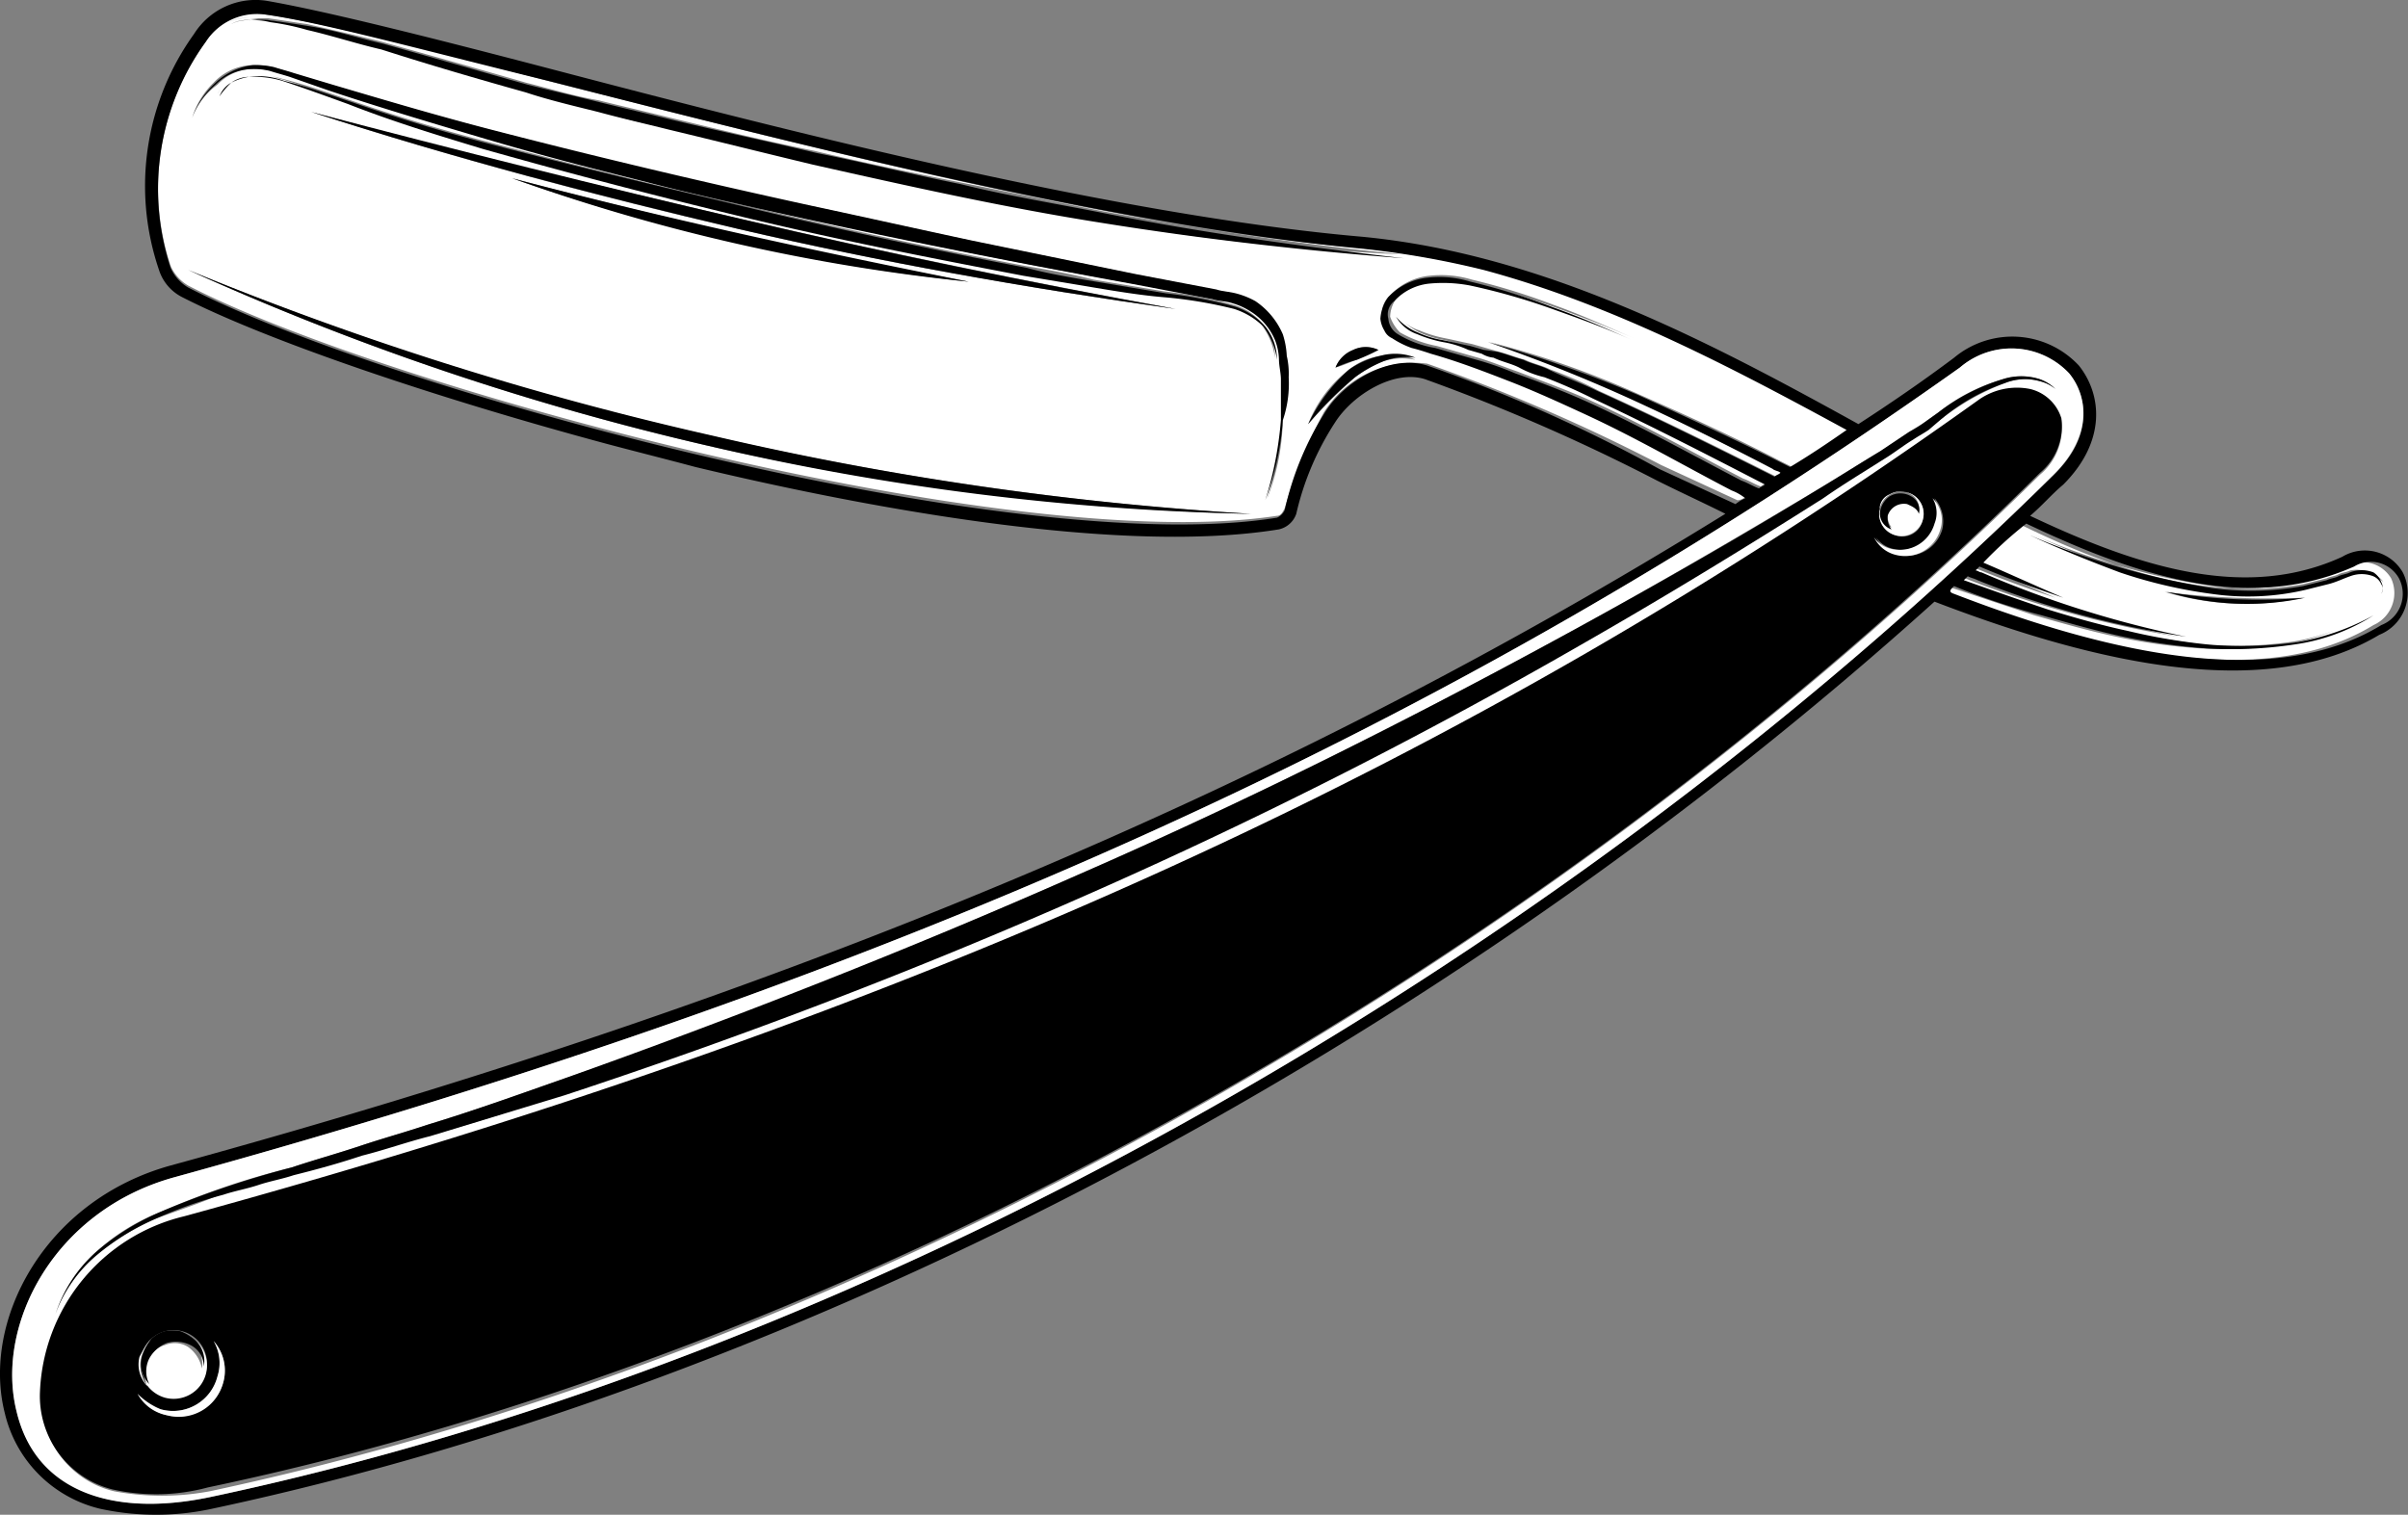 <svg xmlns="http://www.w3.org/2000/svg" viewBox="2129.687 1778.889 96.703 60.834">
    <rect x="2129.687" y="1778.889" width="96.703" height="60.834" fill="#808080" stroke="none"/>
    <defs>
        <style>
            .cls-1 {
            fill: #fff;
            }
        </style>
    </defs>
    <g id="Group_148" transform="translate(2129.687 1778.889)">
        <path id="Path_223" class="cls-1"
              d="M71.867,20.046a1.964,1.964,0,0,1-.548-.313c-1.959-1.019-3.918-2.116-5.877-3.056-1.019-.47-2.037-.94-3.056-1.332s-2.116-.784-3.134-1.1c-.235-.078-.548-.157-.784-.235a2.451,2.451,0,0,1-.784-.392l-.313-.313a1.114,1.114,0,0,1-.157-.47.932.932,0,0,1,.313-.862,2.512,2.512,0,0,1,1.567-.784,4.31,4.31,0,0,1,1.724.157,26.45,26.45,0,0,1,3.291,1.019c1.1.392,2.116.862,3.213,1.332-1.1-.47-2.116-.862-3.213-1.254a25.941,25.941,0,0,0-3.291-.94,5.808,5.808,0,0,0-1.645-.078,2.22,2.22,0,0,0-1.41.705,1.264,1.264,0,0,0-.235.705,1.706,1.706,0,0,0,.392.627,4.851,4.851,0,0,0,1.489.548l1.645.47c.548.157,1.1.392,1.567.548,1.019.392,2.116.784,3.134,1.254,2.037.94,4,2.037,5.955,3.056.235.078.47.235.705.313.078-.078.157-.078.235-.157-2.272-1.175-4.545-2.351-6.9-3.448a14.8,14.8,0,0,0-1.959-.862,3.936,3.936,0,0,0-1.019-.392c-.313-.157-.705-.235-1.019-.392a1.114,1.114,0,0,0-.47-.157l-.548-.157c-.313-.078-.705-.235-1.019-.313a3.879,3.879,0,0,1-1.019-.313,2.449,2.449,0,0,1-.862-.705,1.643,1.643,0,0,0,.862.627,5.068,5.068,0,0,0,1.019.313c.392.078.705.157,1.1.235l.548.157.548.157c.313.078.705.235,1.019.313.313.157.705.235,1.019.392a14.8,14.8,0,0,1,1.959.862c2.429,1.1,4.78,2.272,7.13,3.448.078-.078.157-.078.235-.157-.078-.078-.235-.078-.313-.157-1.881-.94-3.683-1.881-5.563-2.742a48.354,48.354,0,0,0-5.877-2.351,36.54,36.54,0,0,1,6.033,2.116c1.959.862,3.839,1.724,5.642,2.664l.47.235c.784-.47,1.567-1.019,2.272-1.489-4.466-2.429-9.324-5.093-14.574-6.425a34.2,34.2,0,0,0-4.936-.862C46.4,9.232,33.316,5.785,23.678,3.356,18.585,2.024,14.589,1.005,12.317.692a2.331,2.331,0,0,0-2.351,1.1A9.966,9.966,0,0,0,8.556,10.8a1.715,1.715,0,0,0,.705.784c7.836,4.074,32.988,10.891,43.722,9.246.157,0,.235-.157.313-.313a19.551,19.551,0,0,1,1.567-3.839,4.263,4.263,0,0,1,4.153-1.959,72.409,72.409,0,0,1,9.4,4.074l3.056,1.41C71.632,20.2,71.71,20.124,71.867,20.046ZM57.058,14.169a9.192,9.192,0,0,0-.862.392c-.235.078-.548.235-.862.313a1.247,1.247,0,0,1,.705-.705A1.162,1.162,0,0,1,57.058,14.169ZM10.436,3.9a1.053,1.053,0,0,1,.47-.548,1.264,1.264,0,0,1,.705-.235,4.339,4.339,0,0,1,1.41.157c.94.235,1.8.548,2.742.862q2.7.94,5.407,1.645c3.6.94,7.209,1.881,10.813,2.664,3.6.862,7.209,1.645,10.891,2.351.94.157,1.8.313,2.742.548l2.821.47a17.921,17.921,0,0,1,2.821.548,2.407,2.407,0,0,1,1.175.784,2.128,2.128,0,0,1,.47,1.332,2.844,2.844,0,0,0-.548-1.332,2.632,2.632,0,0,0-1.175-.705,17.663,17.663,0,0,0-2.821-.47c-.94-.078-1.881-.235-2.821-.392l-2.821-.47c-3.683-.627-7.287-1.41-10.891-2.272s-7.209-1.8-10.813-2.821a48.584,48.584,0,0,1-5.407-1.8c-.862-.313-1.8-.705-2.664-.94a4.437,4.437,0,0,0-1.41-.235,1.264,1.264,0,0,0-.705.235A2.749,2.749,0,0,0,10.436,3.9ZM31.357,9.311C25.637,7.979,20,6.49,14.2,4.609c5.955,1.645,11.6,2.978,17.317,4.31s11.44,2.507,17.395,3.6C42.8,11.661,37.077,10.643,31.357,9.311ZM40.6,11.426A81.811,81.811,0,0,1,22.268,7.274C28.536,8.919,34.335,10.251,40.6,11.426ZM30.1,18.008A110.761,110.761,0,0,1,9.261,10.956a127.626,127.626,0,0,0,21,6.66,130.756,130.756,0,0,0,21.626,3.134A110.456,110.456,0,0,1,30.1,18.008Zm22.488,2.116a15.52,15.52,0,0,0,.627-3.213,5.789,5.789,0,0,0,0-1.645,2.666,2.666,0,0,0-.078-.784,2.784,2.784,0,0,0-.157-.784,2.929,2.929,0,0,0-1.019-1.175,2.783,2.783,0,0,0-.705-.313c-.235-.078-.548-.078-.784-.157L47.185,11.5c-4.388-.784-8.7-1.645-13.007-2.586-2.194-.47-4.31-.94-6.425-1.489s-4.31-1.1-6.425-1.724S17.1,4.453,14.981,3.748L13.414,3.2c-.235-.078-.548-.157-.784-.235a2.666,2.666,0,0,0-.784-.078,1.962,1.962,0,0,0-1.41.627A2.905,2.905,0,0,0,9.418,4.845a3.279,3.279,0,0,1,.862-1.41,2.227,2.227,0,0,1,1.489-.705,3.214,3.214,0,0,1,.862.078c.313.078.548.157.784.235l1.567.47c2.116.627,4.231,1.254,6.347,1.8,4.231,1.1,8.541,2.194,12.85,3.056,2.194.47,4.31.94,6.5,1.41l6.5,1.332,3.213.627c.235.078.548.078.784.157a2.346,2.346,0,0,1,.784.313,3.061,3.061,0,0,1,1.1,1.332,2.817,2.817,0,0,1,.157.862,3.214,3.214,0,0,0,.078.862,11.572,11.572,0,0,1-.078,1.645A9.013,9.013,0,0,1,52.591,20.124ZM45.931,9C42.013,8.371,38.1,7.509,34.256,6.647c-1.959-.47-3.839-.94-5.8-1.41a21.191,21.191,0,0,1-2.821-.705c-.94-.235-1.959-.47-2.9-.784C20.857,3.2,18.9,2.572,16.94,2.024c-.94-.313-1.959-.548-2.978-.784-.47-.078-1.019-.235-1.489-.313-.235,0-.548-.078-.784-.078a1.413,1.413,0,0,0-.784.157A1.289,1.289,0,0,1,11.69.848h.784c.548.078,1.019.157,1.567.235,1.019.235,2.037.47,2.978.705,1.959.548,3.918,1.1,5.8,1.645.94.235,1.959.548,2.9.705.94.235,1.959.47,2.9.705,1.959.47,3.839.94,5.8,1.332,1.959.47,3.839.862,5.8,1.254s3.839.784,5.8,1.175c3.918.705,7.914,1.332,11.988,1.724A88.817,88.817,0,0,1,45.931,9Zm11.283,5.642a5,5,0,0,0-1.1.627,21.278,21.278,0,0,0-1.881,1.881,5.093,5.093,0,0,1,1.645-2.194,2.575,2.575,0,0,1,1.254-.548,2.213,2.213,0,0,1,1.41.157A2.464,2.464,0,0,0,57.214,14.639Z"
              transform="translate(-1.701 -0.114)"/>
        <path id="Path_224" class="cls-1"
              d="M116.773,30.875a1.408,1.408,0,0,0,.705-1.881,1.331,1.331,0,0,0-1.8-.47h0c-4,1.8-8.384.627-13.164-1.724a16.366,16.366,0,0,1-1.724,1.567c1.019.47,2.116.94,3.213,1.41-1.175-.392-2.272-.784-3.369-1.254l-.157.157c.078,0,.157.078.235.078a40.276,40.276,0,0,0,8.227,2.586,42.676,42.676,0,0,1-8.384-2.272c-.157-.078-.235-.078-.392-.157l-.157.157a24.457,24.457,0,0,0,3.369,1.175c1.1.313,2.116.627,3.213.862s2.194.392,3.291.548a16.156,16.156,0,0,0,3.369-.078,8.255,8.255,0,0,0,3.213-1.1,9.951,9.951,0,0,1-3.213,1.175,16.7,16.7,0,0,1-3.448.157,23.261,23.261,0,0,1-3.369-.47c-1.1-.235-2.194-.548-3.291-.862l-3.526-1.175a1.082,1.082,0,0,1-.313.235C106.2,32.128,112.542,33.46,116.773,30.875Zm-8.384-1.332a33.41,33.41,0,0,0,5.563.235A11.177,11.177,0,0,1,108.389,29.542Zm8.384-.705a1.3,1.3,0,0,0-.94,0c-.313.078-.627.235-.862.313l-.94.235a10.144,10.144,0,0,1-3.761.157,19.373,19.373,0,0,1-3.683-.862c-1.175-.392-2.351-.94-3.6-1.489a28.455,28.455,0,0,0,7.287,2.116,11.57,11.57,0,0,0,3.683-.078l.94-.235c.157-.078.313-.078.47-.157s.313-.078.47-.157a1.349,1.349,0,0,1,.94.157.782.782,0,0,1,.392.313.5.5,0,0,1,0,.47.5.5,0,0,0,0-.47C117.008,28.994,116.852,28.916,116.773,28.837Z"
              transform="translate(-21.455 -5.771)"/>
        <path id="Path_225"
              d="M96.445,22.95a1.757,1.757,0,0,0-2.429-.627c-3.761,1.724-7.914.548-12.537-1.645.47-.392.862-.862,1.332-1.254,1.724-1.724,1.567-3.6.627-4.78a3.652,3.652,0,0,0-5.015-.313c-1.254.94-2.507,1.8-3.839,2.664-5.955-3.291-12.615-6.817-19.9-7.522-9.951-.862-23.037-4.231-32.6-6.739C16.993,1.4,12.918.384,10.646-.008a2.92,2.92,0,0,0-2.9,1.332A10.449,10.449,0,0,0,6.336,10.8a1.853,1.853,0,0,0,.94,1.1c3.369,1.724,10.03,4,17,5.877,1.175.313,2.429.627,3.6.94,5.877,1.41,16.69,3.6,23.428,2.507a.956.956,0,0,0,.705-.627,11.352,11.352,0,0,1,1.567-3.683c.705-1.1,2.351-2.116,3.6-1.724a77.17,77.17,0,0,1,9.324,4.074c.94.47,1.8.862,2.742,1.332C51.391,31.648,31.724,39.953,6.806,46.77c-5.093,1.41-7.6,6.268-6.66,9.951a5.159,5.159,0,0,0,3.839,3.839,10.61,10.61,0,0,0,4.466,0c23.9-5.093,49.286-18.492,69.188-36.435,6.739,2.586,13.4,4,17.865,1.332A1.813,1.813,0,0,0,96.445,22.95ZM.616,56.643c-.862-3.448,1.489-8.071,6.347-9.4,29.305-8.071,51.4-18.1,71.7-32.518a3.182,3.182,0,0,1,4.388.235c.705.862,1.019,2.507-.627,4.074C61.969,39.248,34.309,54.606,8.374,60.091,4.3,60.953,1.4,59.7.616,56.643Zm56.651-42c-1.489-.47-3.369.627-4.153,1.959a12.3,12.3,0,0,0-1.567,3.839.612.612,0,0,1-.313.313C40.578,22.48,15.347,15.585,7.512,11.51a1.715,1.715,0,0,1-.705-.784,10.092,10.092,0,0,1,1.41-9.089A2.461,2.461,0,0,1,10.568.54C12.84.854,16.836,1.951,21.929,3.2,31.489,5.633,44.574,9,54.6,9.943a36.189,36.189,0,0,1,4.936.862c5.25,1.41,10.108,4,14.574,6.425-.784.548-1.489,1.019-2.272,1.489l-.47-.235c-1.881-.94-3.761-1.8-5.642-2.664A49.836,49.836,0,0,0,59.7,13.7q3.056,1.058,5.877,2.351c1.881.862,3.761,1.8,5.563,2.742.078.078.235.078.313.157-.078.078-.157.078-.235.157-2.351-1.175-4.7-2.351-7.13-3.448-.627-.313-1.332-.548-1.959-.862-.313-.157-.705-.235-1.019-.392-.313-.078-.705-.235-1.019-.313l-.548-.078-.548-.157c-.392-.078-.705-.157-1.1-.235a3.88,3.88,0,0,1-1.019-.313,2.222,2.222,0,0,1-.862-.627,1.577,1.577,0,0,0,.862.705,5.068,5.068,0,0,0,1.019.313,3.879,3.879,0,0,1,1.019.313l.548.157a1.114,1.114,0,0,0,.47.157c.313.157.705.235,1.019.392a3.936,3.936,0,0,0,1.019.392,21.3,21.3,0,0,1,1.959.862c2.351,1.1,4.623,2.272,6.9,3.448-.078.078-.157.078-.235.157-.235-.078-.47-.235-.705-.313-1.959-1.019-3.918-2.116-5.955-3.056-1.019-.47-2.037-.862-3.134-1.254a12.437,12.437,0,0,0-1.567-.548l-1.645-.47a4.2,4.2,0,0,1-1.489-.548.8.8,0,0,1-.392-.627.67.67,0,0,1,.235-.705,2.22,2.22,0,0,1,1.41-.705,5.808,5.808,0,0,1,1.645.078,25.939,25.939,0,0,1,3.291.94c1.1.392,2.194.784,3.213,1.254-1.019-.47-2.116-.94-3.213-1.332a26.45,26.45,0,0,0-3.291-1.019,4.183,4.183,0,0,0-1.724-.157A2.512,2.512,0,0,0,55.7,11.9a1.643,1.643,0,0,0-.313.862,1.114,1.114,0,0,0,.157.47.612.612,0,0,0,.313.313,3.66,3.66,0,0,0,.784.392c.313.078.548.157.784.235,1.1.313,2.116.705,3.134,1.1s2.037.862,3.056,1.332c2.037.94,3.918,2.037,5.877,3.056a1.964,1.964,0,0,1,.548.313,1.713,1.713,0,0,0-.392.235L66.592,18.8A60.854,60.854,0,0,0,57.268,14.644ZM78.424,23.5a26.581,26.581,0,0,0,3.526,1.175c1.1.313,2.194.627,3.291.862a24.884,24.884,0,0,0,3.369.47,16.951,16.951,0,0,0,3.448-.157,7.967,7.967,0,0,0,3.213-1.175,9.772,9.772,0,0,1-3.213,1.1,16.155,16.155,0,0,1-3.369.078A24.03,24.03,0,0,1,85.4,25.3c-1.1-.235-2.194-.548-3.213-.862-1.175-.392-2.272-.784-3.369-1.175l.157-.157c.157.078.235.078.392.157a36.735,36.735,0,0,0,8.384,2.272,41.866,41.866,0,0,1-8.227-2.586c-.078,0-.157-.078-.235-.078l.157-.157c1.1.47,2.194.862,3.369,1.254-1.1-.47-2.116-.94-3.213-1.41a16.365,16.365,0,0,1,1.724-1.567c4.78,2.272,9.089,3.526,13.164,1.724h0a1.289,1.289,0,0,1,1.8.47,1.345,1.345,0,0,1-.705,1.881c-4.231,2.586-10.656,1.254-17.16-1.254C78.189,23.734,78.267,23.655,78.424,23.5Z"
              transform="translate(0.048 0.038)"/>
        <path id="Path_226"
              d="M53.836,15.837a3.215,3.215,0,0,0-.078-.862,3.332,3.332,0,0,0-.157-.862,3.061,3.061,0,0,0-1.1-1.332,3.275,3.275,0,0,0-.784-.313c-.313-.078-.548-.078-.784-.157l-3.291-.627-6.5-1.332c-2.194-.47-4.31-.94-6.5-1.41C30.329,8,26.02,6.983,21.788,5.886c-2.116-.548-4.231-1.175-6.347-1.8l-1.567-.47c-.235-.078-.548-.157-.784-.235a3.214,3.214,0,0,0-.862-.078,2.648,2.648,0,0,0-1.489.705,3.443,3.443,0,0,0-.94,1.41,3.191,3.191,0,0,1,.94-1.332,2.107,2.107,0,0,1,1.41-.627,2.666,2.666,0,0,1,.784.078c.235.078.548.157.784.235l1.567.548c2.116.705,4.231,1.332,6.347,1.959S25.863,7.453,28.057,8c2.116.548,4.31,1.019,6.425,1.489,4.31.94,8.7,1.8,13.007,2.586l3.291.627c.235.078.548.078.784.157a2.783,2.783,0,0,1,.705.313,2.494,2.494,0,0,1,1.019,1.175,2.318,2.318,0,0,1,.157.784c0,.235.078.548.078.784v1.645a14.579,14.579,0,0,1-.627,3.213,11.227,11.227,0,0,0,.705-3.213A4.57,4.57,0,0,0,53.836,15.837Z"
              transform="translate(-2.083 -0.685)"/>
        <path id="Path_227" class="cls-1"
              d="M82.555,22.9c1.645-1.645,1.332-3.213.627-4.074a3.182,3.182,0,0,0-4.388-.235C58.5,33.009,36.4,43.039,7.1,51.109,2.24,52.441-.11,57.064.752,60.512c.705,3.056,3.6,4.31,7.757,3.448C34.445,58.475,62.1,43.117,82.555,22.9ZM3.886,54.165A8.061,8.061,0,0,1,6.315,52.6,32.333,32.333,0,0,1,11.8,50.717c.94-.313,1.8-.548,2.742-.862s1.8-.548,2.742-.862c1.8-.548,3.6-1.175,5.328-1.8,7.13-2.429,14.026-5.25,20.764-8.227,6.817-2.978,13.4-6.268,19.981-9.873,3.291-1.8,6.5-3.683,9.794-5.642.784-.47,1.645-1.019,2.429-1.489l1.175-.784c.235-.157.392-.235.627-.392l.548-.392a7.371,7.371,0,0,1,2.586-1.332,2.416,2.416,0,0,1,1.489,0,1.706,1.706,0,0,1,.627.392c.157.157.313.392.47.548a3.408,3.408,0,0,0-.47-.548,1.575,1.575,0,0,0-.627-.313,2.184,2.184,0,0,0-1.41.078,9.845,9.845,0,0,0-2.507,1.41l-.705.47c-.235.157-.392.235-.627.392-.392.235-.784.548-1.175.784-.784.548-1.567,1.019-2.429,1.567-3.213,2.037-6.425,4-9.716,5.877q-9.755,5.524-19.981,10.108c-6.817,2.978-13.712,5.642-20.843,7.992-1.8.548-3.6,1.175-5.407,1.645-.94.235-1.8.549-2.742.784s-1.8.47-2.742.784c-.47.157-.94.235-1.41.392s-.94.235-1.41.392c-.705.313-1.645.627-2.507.94a9.636,9.636,0,0,0-2.429,1.489,5.575,5.575,0,0,0-1.645,2.351A6.8,6.8,0,0,1,3.886,54.165Zm.784,9.559a3.775,3.775,0,0,1-2.9-3.918,7.559,7.559,0,0,1,5.8-7.052C36.952,44.606,59.127,34.5,79.5,20a2.445,2.445,0,0,1,2.116-.47,1.733,1.733,0,0,1,1.254,1.175,2.439,2.439,0,0,1-.862,2.194C61.712,42.96,34.209,58.24,8.509,63.724A10.453,10.453,0,0,1,4.669,63.724Z"
              transform="translate(-0.087 -3.831)"/>
        <path id="Path_228"
              d="M82.315,23.253a2.439,2.439,0,0,0,.862-2.194,1.733,1.733,0,0,0-1.254-1.175,2.668,2.668,0,0,0-2.116.47C59.435,34.928,37.26,45.036,7.8,53.107A7.559,7.559,0,0,0,2,60.159a3.865,3.865,0,0,0,2.9,3.918A8.012,8.012,0,0,0,8.739,64C34.518,58.591,62.02,43.39,82.315,23.253Zm-5.8,2.507a.893.893,0,1,1,1.1-.627A.829.829,0,0,1,76.516,25.76Zm-.784.078a1.141,1.141,0,0,0,.705.47,1.47,1.47,0,0,0,1.724-1.019,1.528,1.528,0,0,0-.078-1.019,1.409,1.409,0,0,1,.313,1.254,1.457,1.457,0,0,1-1.724,1.019A1.29,1.29,0,0,1,75.733,25.839ZM7.72,57.73a1.34,1.34,0,0,1-.705,2.586A1.34,1.34,0,0,1,7.72,57.73ZM7.093,61.1a1.953,1.953,0,0,1-1.175-.862,1.56,1.56,0,0,0,.94.627A1.842,1.842,0,0,0,9.13,59.532a1.8,1.8,0,0,0-.157-1.41,1.78,1.78,0,0,1,.392,1.645A1.915,1.915,0,0,1,7.093,61.1Z"
              transform="translate(-0.395 -4.261)"/>
        <path id="Path_229" class="cls-1"
              d="M10.056,68.7a1.721,1.721,0,0,1,.157,1.41A1.842,1.842,0,0,1,7.94,71.442,2.818,2.818,0,0,1,7,70.816a1.7,1.7,0,0,0,1.175.862,1.842,1.842,0,0,0,2.272-1.332A1.78,1.78,0,0,0,10.056,68.7Z"
              transform="translate(-1.477 -14.84)"/>
        <path id="Path_230" class="cls-1"
              d="M98.664,26.754a1.219,1.219,0,0,0-.313-1.254,1.15,1.15,0,0,1,.078,1.019,1.457,1.457,0,0,1-1.724,1.019,1.141,1.141,0,0,1-.705-.47,1.311,1.311,0,0,0,.862.705A1.478,1.478,0,0,0,98.664,26.754Z"
              transform="translate(-20.741 -5.49)"/>
        <path id="Path_231" class="cls-1"
              d="M8.111,70.87a1.34,1.34,0,1,0-.94-1.645A1.364,1.364,0,0,0,8.111,70.87ZM7.484,68.6a1.263,1.263,0,0,1,.548-.313.858.858,0,0,1,.627,0,1.263,1.263,0,0,1,.548.313,1.217,1.217,0,0,1,.392,1.1,1.386,1.386,0,0,0-.548-.862,1.008,1.008,0,0,0-.94-.078,1.112,1.112,0,0,0-.705.627,1.162,1.162,0,0,0,0,1.019,1.255,1.255,0,0,1-.313-1.175A4.373,4.373,0,0,1,7.484,68.6Z"
              transform="translate(-1.491 -14.737)"/>
        <path id="Path_232" class="cls-1"
              d="M97.386,25.189a.893.893,0,1,0,.627,1.1A.891.891,0,0,0,97.386,25.189Zm0,.392a.518.518,0,0,0-.47.078.782.782,0,0,0-.313.392.746.746,0,0,0,.157.548.683.683,0,0,1-.47-.627.631.631,0,0,1,.392-.705.849.849,0,0,1,.862,0,.682.682,0,0,1,.313.705A.8.8,0,0,0,97.386,25.581Z"
              transform="translate(-20.794 -5.414)"/>
        <path id="Path_233"
              d="M6.874,53.06a18.027,18.027,0,0,1,2.664-.94c.47-.157.94-.235,1.41-.392s.94-.235,1.41-.392c.94-.235,1.8-.47,2.742-.784.94-.235,1.8-.548,2.742-.784l5.407-1.645c7.13-2.351,14.1-5.015,20.843-7.992A207.687,207.687,0,0,0,64.074,30.024c3.291-1.881,6.5-3.839,9.716-5.877.784-.548,1.567-1.019,2.429-1.567.392-.235.784-.548,1.175-.784.235-.157.392-.235.627-.392l.548-.47a7.948,7.948,0,0,1,2.507-1.41,2.184,2.184,0,0,1,1.41-.078,1.575,1.575,0,0,1,.627.313,3.408,3.408,0,0,1,.47.548,3.408,3.408,0,0,0-.47-.548,1.706,1.706,0,0,0-.627-.392,2.416,2.416,0,0,0-1.489,0A8.114,8.114,0,0,0,78.413,20.7l-.548.392a4.375,4.375,0,0,1-.627.392l-1.175.784c-.784.47-1.645,1.019-2.429,1.489-3.213,1.959-6.5,3.839-9.794,5.642-6.582,3.6-13.164,6.9-19.981,9.873C37.12,42.247,30.146,44.99,23.094,47.5c-1.8.627-3.526,1.254-5.328,1.8-.94.313-1.8.548-2.742.862s-1.8.548-2.742.862A37.849,37.849,0,0,0,6.8,52.9a9.913,9.913,0,0,0-2.429,1.567A5.673,5.673,0,0,0,2.8,56.9a5.575,5.575,0,0,1,1.645-2.351A9.636,9.636,0,0,1,6.874,53.06Z"
              transform="translate(-0.568 -4.137)"/>
        <path id="Path_234"
              d="M7.513,70.306a1.149,1.149,0,0,1,0-1.019,1.383,1.383,0,0,1,.705-.627,1.31,1.31,0,0,1,.94.078.964.964,0,0,1,.548.862,1.152,1.152,0,0,0-.392-1.1,1.965,1.965,0,0,0-.548-.313,1.672,1.672,0,0,0-.627,0,1.263,1.263,0,0,0-.548.313,1.964,1.964,0,0,0-.313.548A1.126,1.126,0,0,0,7.513,70.306Z"
              transform="translate(-1.521 -14.722)"/>
        <path id="Path_235"
              d="M97.554,25.368a.849.849,0,0,0-.862,0,.935.935,0,0,0-.392.705.683.683,0,0,0,.47.627.746.746,0,0,1-.157-.548.684.684,0,0,1,.784-.47c.157.078.392.157.47.392A.633.633,0,0,0,97.554,25.368Z"
              transform="translate(-20.806 -5.436)"/>
        <path id="Path_236"
              d="M118.1,29.751a.5.5,0,0,0,0-.47.782.782,0,0,0-.313-.392,1.3,1.3,0,0,0-.94,0c-.157.078-.313.078-.47.157s-.313.078-.47.157l-.94.235a11.666,11.666,0,0,1-3.683.078A30.879,30.879,0,0,1,104,27.4c1.175.548,2.351,1.019,3.6,1.489a19.372,19.372,0,0,0,3.683.862,10.144,10.144,0,0,0,3.761-.157l.94-.235c.313-.078.627-.235.862-.313a1.3,1.3,0,0,1,.94,0,.612.612,0,0,1,.313.313A.35.35,0,0,1,118.1,29.751Z"
              transform="translate(-22.472 -5.901)"/>
        <path id="Path_237"
              d="M116.563,30.535A22.091,22.091,0,0,1,111,30.3,11.1,11.1,0,0,0,116.563,30.535Z"
              transform="translate(-23.987 -6.529)"/>
        <path id="Path_238"
              d="M13.707,4.048c.94.313,1.8.627,2.664.94,1.8.705,3.6,1.254,5.407,1.8q5.407,1.528,10.813,2.821c3.6.862,7.209,1.567,10.891,2.272l2.821.47c.94.157,1.881.313,2.821.392a17.663,17.663,0,0,1,2.821.47,2.951,2.951,0,0,1,1.175.705,2.844,2.844,0,0,1,.548,1.332,2.128,2.128,0,0,0-.47-1.332,2.824,2.824,0,0,0-1.175-.784,17.922,17.922,0,0,0-2.821-.548l-2.821-.47c-.94-.157-1.881-.313-2.742-.548-3.683-.705-7.287-1.489-10.891-2.351S25.539,7.5,21.935,6.556q-2.7-.705-5.407-1.645c-.94-.313-1.8-.627-2.742-.862a2.916,2.916,0,0,0-1.41-.157,1.264,1.264,0,0,0-.705.235,1.053,1.053,0,0,0-.47.548,3.408,3.408,0,0,1,.47-.548,2.49,2.49,0,0,1,.705-.235A4.109,4.109,0,0,1,13.707,4.048Z"
              transform="translate(-2.386 -0.806)"/>
        <path id="Path_239"
              d="M46.9,8.748c-1.959-.392-3.918-.705-5.8-1.175-1.959-.392-3.839-.862-5.8-1.254-1.959-.47-3.839-.862-5.8-1.332-.94-.235-1.959-.47-2.9-.705s-1.959-.47-2.9-.705c-1.959-.548-3.839-1.1-5.8-1.645-1.019-.235-1.959-.548-2.978-.705-.47-.078-1.019-.157-1.567-.235a2.627,2.627,0,0,0-.784,0,1.413,1.413,0,0,0-.784.157A1.289,1.289,0,0,1,12.584.99a2.666,2.666,0,0,1,.784.078,10.076,10.076,0,0,1,1.489.313c1.019.235,1.959.548,2.978.784,1.959.627,3.839,1.175,5.8,1.724.94.313,1.959.548,2.9.784.862.235,1.881.47,2.821.705,1.959.47,3.839.94,5.8,1.41,3.839.862,7.679,1.724,11.675,2.351,3.918.627,7.992,1.1,12.067,1.41C54.817,10.08,50.821,9.531,46.9,8.748Z"
              transform="translate(-2.516 -0.177)"/>
        <path id="Path_240"
              d="M69.9,18.176a3.6,3.6,0,0,0-1.254.548A6.73,6.73,0,0,0,67,20.919a14.213,14.213,0,0,1,1.881-1.881,5,5,0,0,1,1.1-.627,2.515,2.515,0,0,1,1.332-.157A2.184,2.184,0,0,0,69.9,18.176Z"
              transform="translate(-14.464 -3.886)"/>
        <path id="Path_241"
              d="M68.4,18.573a5.952,5.952,0,0,1,.862-.313,7.634,7.634,0,0,0,.862-.392,1.162,1.162,0,0,0-1.019,0A1.247,1.247,0,0,0,68.4,18.573Z"
              transform="translate(-14.767 -3.812)"/>
        <path id="Path_242"
              d="M33.217,10.01C27.5,8.678,21.855,7.267,15.9,5.7c5.8,1.881,11.518,3.369,17.16,4.7,5.72,1.332,11.44,2.351,17.552,3.213C44.578,12.517,38.858,11.342,33.217,10.01Z"
              transform="translate(-3.404 -1.204)"/>
        <path id="Path_243"
              d="M44.535,13.253C38.267,12,32.468,10.745,26.2,9.1A77.729,77.729,0,0,0,44.535,13.253Z"
              transform="translate(-5.633 -1.94)"/>
        <path id="Path_244"
              d="M9.6,13.8a110.761,110.761,0,0,0,20.843,7.052A104.976,104.976,0,0,0,52.3,23.594,128.384,128.384,0,0,1,30.678,20.46,131.3,131.3,0,0,1,9.6,13.8Z"
              transform="translate(-2.04 -2.957)"/>
    </g>
</svg>
